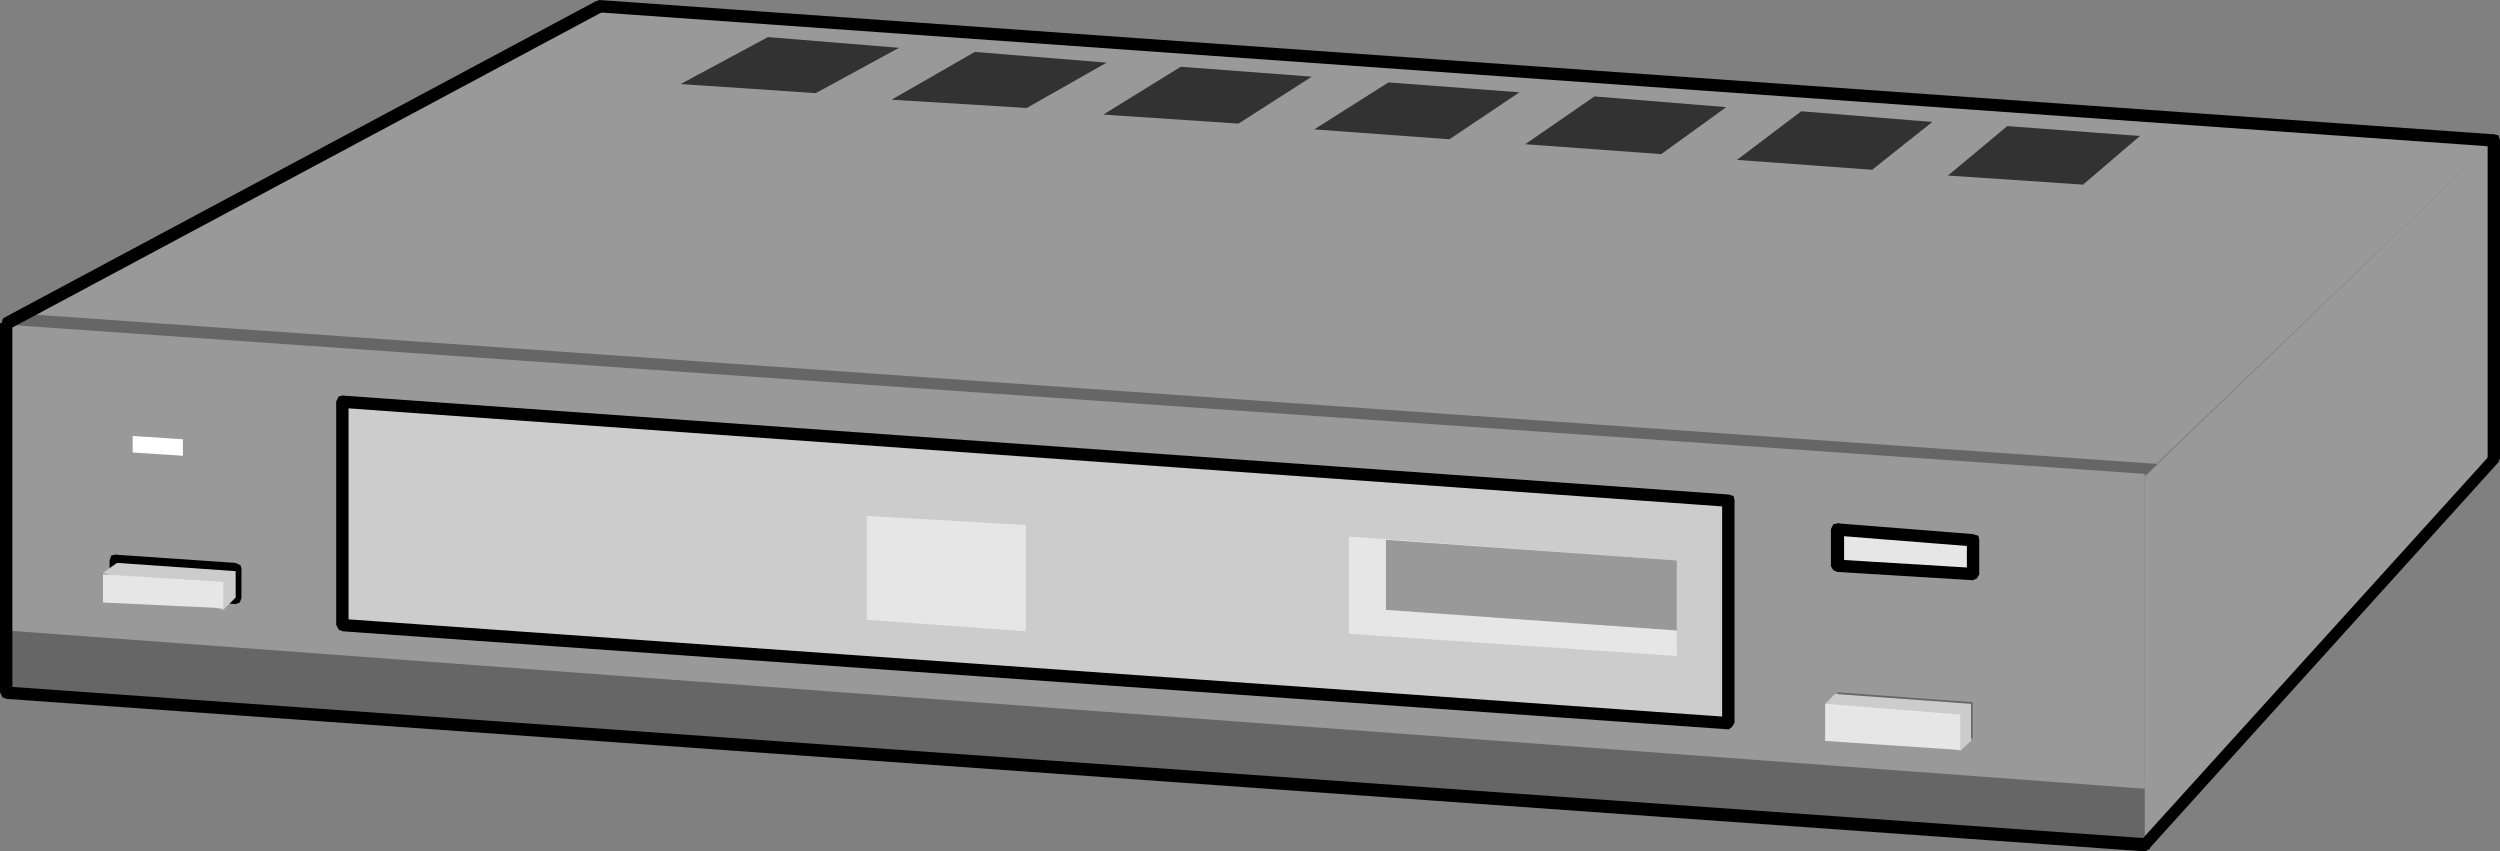 <?xml version="1.0" encoding="UTF-8" standalone="no"?>
<svg
   version="1.0"
   width="129.724mm"
   height="44.178mm"
   id="svg50"
   sodipodi:docname="Signal Converter 2.wmf"
   xmlns:inkscape="http://www.inkscape.org/namespaces/inkscape"
   xmlns:sodipodi="http://sodipodi.sourceforge.net/DTD/sodipodi-0.dtd"
   xmlns="http://www.w3.org/2000/svg"
   xmlns:svg="http://www.w3.org/2000/svg">
  <rect width="100%" height="100%" fill="#808080" stroke="none"/>
  <sodipodi:namedview
     id="namedview50"
     pagecolor="#ffffff"
     bordercolor="#000000"
     borderopacity="0.25"
     inkscape:showpageshadow="2"
     inkscape:pageopacity="0.0"
     inkscape:pagecheckerboard="0"
     inkscape:deskcolor="#d1d1d1"
     inkscape:document-units="mm" />
  <defs
     id="defs1">
    <pattern
       id="WMFhbasepattern"
       patternUnits="userSpaceOnUse"
       width="6"
       height="6"
       x="0"
       y="0" />
  </defs>
  <path
     style="fill:#999999;fill-opacity:1;fill-rule:evenodd;stroke:none"
     d="M 117.483,1.293 489.163,27.478 420.806,92.941 1.293,63.361 Z"
     id="path1" />
  <path
     style="fill:#000000;fill-opacity:1;fill-rule:evenodd;stroke:none"
     d="m 117.483,1.293 371.68,26.347 -0.162,-0.162 -68.195,65.463 v 0 L 1.293,63.361 v 0.162 L 117.645,1.293 117.483,1.131 0.808,63.523 420.968,93.103 489.324,27.478 117.483,1.131 v 0.162 l 371.68,26.347 -0.162,-0.162 -68.195,65.463 v 0 L 1.293,63.361 v 0.162 L 117.645,1.293 117.483,1.131 0.808,63.523 420.968,93.103 489.324,27.478 117.483,1.131 Z"
     id="path2" />
  <path
     style="fill:#666666;fill-opacity:1;fill-rule:evenodd;stroke:none"
     d="M 5.01,61.583 423.23,91.001 V 154.039 L 1.454,63.361 Z"
     id="path3" />
  <path
     style="fill:#000000;fill-opacity:1;fill-rule:evenodd;stroke:none"
     d="m 5.01,61.745 418.22,29.418 -0.162,-0.162 v 63.038 l 0.162,-0.162 L 1.454,63.361 1.616,63.523 5.01,61.745 4.848,61.422 1.131,63.523 423.392,154.201 423.23,91.001 5.01,61.422 v 0.323 l 418.22,29.418 -0.162,-0.162 v 63.038 l 0.162,-0.162 L 1.454,63.361 1.616,63.523 5.01,61.745 4.848,61.422 1.131,63.523 423.392,154.201 423.23,91.001 5.01,61.422 Z"
     id="path4" />
  <path
     style="fill:#999999;fill-opacity:1;fill-rule:evenodd;stroke:none"
     d="M 1.293,63.685 420.644,92.941 V 156.141 L 1.293,126.723 Z"
     id="path5" />
  <path
     style="fill:#000000;fill-opacity:1;fill-rule:evenodd;stroke:none"
     d="m 1.293,63.685 419.352,29.418 -0.162,-0.162 v 63.2 l 0.162,-0.162 -419.352,-29.418 v 0.162 -63.038 H 1.131 V 126.723 L 420.644,156.141 V 92.941 L 1.293,63.523 v 0.162 l 419.352,29.418 -0.162,-0.162 v 63.2 l 0.162,-0.162 -419.352,-29.418 v 0.162 -63.038 H 1.131 V 126.723 L 420.644,156.141 V 92.941 L 1.293,63.523 Z"
     id="path6" />
  <path
     style="fill:#666666;fill-opacity:1;fill-rule:evenodd;stroke:none"
     d="M 1.293,123.652 420.644,154.686 V 165.677 L 1.293,135.774 Z"
     id="path7" />
  <path
     style="fill:#cccccc;fill-opacity:1;fill-rule:evenodd;stroke:none"
     d="M 67.226,78.717 339.036,98.113 V 141.755 L 67.226,122.52 Z"
     id="path8" />
  <path
     style="fill:#000000;fill-opacity:1;fill-rule:evenodd;stroke:none"
     d="M 340.168,98.113 339.036,96.982 67.226,77.585 v 2.425 l 271.811,19.396 -1.293,-1.293 1.293,1.293 0.97,-0.485 0.162,-0.808 -0.162,-0.808 -0.97,-0.323 z"
     id="path9" />
  <path
     style="fill:#000000;fill-opacity:1;fill-rule:evenodd;stroke:none"
     d="m 339.036,143.048 1.131,-1.293 V 98.113 h -2.424 v 43.642 l 1.293,-1.131 -1.293,1.131 0.485,0.808 0.808,0.485 0.646,-0.485 0.485,-0.808 z"
     id="path10" />
  <path
     style="fill:#000000;fill-opacity:1;fill-rule:evenodd;stroke:none"
     d="m 65.933,122.52 1.293,1.293 271.811,19.235 v -2.425 l -271.811,-19.235 1.131,1.131 -1.131,-1.131 -0.808,0.485 -0.485,0.647 0.485,0.97 0.808,0.323 z"
     id="path11" />
  <path
     style="fill:#000000;fill-opacity:1;fill-rule:evenodd;stroke:none"
     d="m 67.226,77.585 -1.293,1.131 v 43.803 h 2.424 V 78.717 l -1.131,1.293 1.131,-1.293 -0.323,-0.97 -0.808,-0.162 -0.808,0.162 -0.485,0.97 z"
     id="path12" />
  <path
     style="fill:#999999;fill-opacity:1;fill-rule:evenodd;stroke:none"
     d="m 22.624,109.913 23.594,1.616 v 5.819 l -23.594,-1.94 z"
     id="path13" />
  <path
     style="fill:#000000;fill-opacity:1;fill-rule:evenodd;stroke:none"
     d="m 47.349,111.529 -1.131,-1.131 -23.594,-1.616 v 2.425 l 23.594,1.616 -1.293,-1.293 1.293,1.293 0.97,-0.485 0.162,-0.808 -0.162,-0.647 -0.97,-0.485 z"
     id="path14" />
  <path
     style="fill:#000000;fill-opacity:1;fill-rule:evenodd;stroke:none"
     d="m 46.218,118.479 1.131,-1.131 v -5.819 h -2.424 v 5.819 l 1.293,-1.293 -1.293,1.293 0.485,0.808 0.808,0.323 0.808,-0.323 0.323,-0.808 z"
     id="path15" />
  <path
     style="fill:#000000;fill-opacity:1;fill-rule:evenodd;stroke:none"
     d="m 21.493,115.408 1.131,1.293 23.594,1.778 v -2.425 l -23.594,-1.778 1.293,1.131 -1.293,-1.131 -0.808,0.323 -0.323,0.808 0.323,0.808 0.808,0.485 z"
     id="path16" />
  <path
     style="fill:#000000;fill-opacity:1;fill-rule:evenodd;stroke:none"
     d="m 22.624,108.781 -1.131,1.131 v 5.496 h 2.424 v -5.496 l -1.293,1.293 1.293,-1.293 -0.323,-0.97 -0.97,-0.162 -0.808,0.162 -0.323,0.97 z"
     id="path17" />
  <path
     style="fill:#cccccc;fill-opacity:1;fill-rule:evenodd;stroke:none"
     d="m 20.2,112.337 2.747,-1.94 23.27,1.616 v 5.172 l -2.424,2.425 z"
     id="path18" />
  <path
     style="fill:#e6e6e6;fill-opacity:1;fill-rule:evenodd;stroke:none"
     d="m 20.2,112.66 23.594,1.455 v 5.172 l -23.594,-1.131 z"
     id="path19" />
  <path
     style="fill:#000000;fill-opacity:1;fill-rule:evenodd;stroke:none"
     d="m 43.794,114.115 2.262,-1.94 -0.162,-0.162 -2.262,1.94 0.162,0.162 2.262,-1.94 -0.162,-0.162 -2.262,1.94 z"
     id="path20" />
  <path
     style="fill:#e6e6e6;fill-opacity:1;fill-rule:evenodd;stroke:none"
     d="m 360.368,103.77 26.502,2.101 v 6.789 l -26.502,-1.616 z"
     id="path21" />
  <path
     style="fill:#000000;fill-opacity:1;fill-rule:evenodd;stroke:none"
     d="m 388.163,105.872 -1.293,-1.131 -26.502,-2.101 v 2.425 l 26.502,2.101 -1.131,-1.293 1.131,1.293 1.131,-0.485 0.162,-0.808 -0.162,-0.808 -1.131,-0.323 z"
     id="path22" />
  <path
     style="fill:#000000;fill-opacity:1;fill-rule:evenodd;stroke:none"
     d="m 386.87,113.792 1.293,-1.131 v -6.789 h -2.424 v 6.789 l 1.131,-1.293 -1.131,1.293 0.323,0.808 0.808,0.323 0.808,-0.323 0.485,-0.808 z"
     id="path23" />
  <path
     style="fill:#000000;fill-opacity:1;fill-rule:evenodd;stroke:none"
     d="m 359.075,111.044 1.293,1.131 26.502,1.616 v -2.425 l -26.502,-1.616 1.293,1.293 -1.293,-1.293 -0.808,0.323 -0.485,0.97 0.485,0.808 0.808,0.323 z"
     id="path24" />
  <path
     style="fill:#000000;fill-opacity:1;fill-rule:evenodd;stroke:none"
     d="m 360.368,102.639 -1.293,1.131 v 7.274 h 2.586 v -7.274 l -1.293,1.293 1.293,-1.293 -0.485,-0.97 -0.808,-0.162 -0.808,0.162 -0.485,0.97 z"
     id="path25" />
  <path
     style="fill:#666666;fill-opacity:1;fill-rule:evenodd;stroke:none"
     d="m 360.368,135.774 26.502,1.94 v 7.112 l -26.502,-1.778 z"
     id="path26" />
  <path
     style="fill:#000000;fill-opacity:1;fill-rule:evenodd;stroke:none"
     d="m 360.368,135.936 26.502,1.94 -0.162,-0.162 v 7.112 l 0.162,-0.162 -26.502,-1.778 0.162,0.162 v -7.274 h -0.323 l 0.162,7.274 26.664,1.94 v -7.274 l -26.664,-1.94 v 0.162 l 26.502,1.94 -0.162,-0.162 v 7.112 l 0.162,-0.162 -26.502,-1.778 0.162,0.162 v -7.274 h -0.323 l 0.162,7.274 26.664,1.94 v -7.274 l -26.664,-1.94 z"
     id="path27" />
  <path
     style="fill:#cccccc;fill-opacity:1;fill-rule:evenodd;stroke:none"
     d="m 359.883,136.098 26.664,1.94 v 7.274 l -2.101,1.94 -26.502,-9.213 z"
     id="path28" />
  <path
     style="fill:#e6e6e6;fill-opacity:1;fill-rule:evenodd;stroke:none"
     d="m 357.944,138.037 26.502,2.101 v 6.95 l -26.502,-1.778 z"
     id="path29" />
  <path
     style="fill:#e6e6e6;fill-opacity:1;fill-rule:evenodd;stroke:none"
     d="m 170.003,101.184 31.189,1.778 v 20.851 l -31.189,-2.263 z"
     id="path30" />
  <path
     style="fill:#e6e6e6;fill-opacity:1;fill-rule:evenodd;stroke:none"
     d="m 264.539,105.225 64.317,4.687 v 18.75 l -64.317,-4.364 z"
     id="path31" />
  <path
     style="fill:#999999;fill-opacity:1;fill-rule:evenodd;stroke:none"
     d="m 271.811,105.872 57.045,4.041 v 13.739 l -57.045,-4.041 z"
     id="path32" />
  <path
     style="fill:#000000;fill-opacity:1;fill-rule:evenodd;stroke:none"
     d="m 384.608,140.139 1.939,-1.94 -0.162,-0.162 -1.939,2.101 h 0.162 l 1.939,-1.94 -0.162,-0.162 -1.939,2.101 z"
     id="path33" />
  <path
     style="fill:#ffffff;fill-opacity:1;fill-rule:evenodd;stroke:none"
     d="m 26.018,85.506 9.858,0.647 v 3.233 l -9.858,-0.647 z"
     id="path34" />
  <path
     style="fill:#323232;fill-opacity:1;fill-rule:evenodd;stroke:none"
     d="M 159.984,18.265 133.481,16.487 150.611,7.274 176.305,9.375 Z"
     id="path35" />
  <path
     style="fill:#323232;fill-opacity:1;fill-rule:evenodd;stroke:none"
     d="M 217.029,12.284 201.353,21.174 174.851,19.558 191.173,10.183 Z"
     id="path36" />
  <path
     style="fill:#323232;fill-opacity:1;fill-rule:evenodd;stroke:none"
     d="m 257.267,15.032 -14.382,9.213 -26.502,-1.778 15.19,-9.375 z"
     id="path37" />
  <path
     style="fill:#323232;fill-opacity:1;fill-rule:evenodd;stroke:none"
     d="m 297.99,18.103 -13.736,9.213 -26.502,-1.94 14.544,-9.213 z"
     id="path38" />
  <path
     style="fill:#323232;fill-opacity:1;fill-rule:evenodd;stroke:none"
     d="m 338.552,21.013 -12.766,9.213 -26.664,-1.94 13.574,-9.375 z"
     id="path39" />
  <path
     style="fill:#323232;fill-opacity:1;fill-rule:evenodd;stroke:none"
     d="m 378.952,23.922 -11.797,9.375 -26.502,-1.94 12.605,-9.537 z"
     id="path40" />
  <path
     style="fill:#323232;fill-opacity:1;fill-rule:evenodd;stroke:none"
     d="m 408.524,36.207 -26.502,-1.778 11.635,-9.698 26.018,1.94 z"
     id="path41" />
  <path
     style="fill:#000000;fill-opacity:1;fill-rule:evenodd;stroke:none"
     d="m 486.092,27.317 -65.933,63.2 v 0.162 l 66.094,-63.2 -0.162,-0.162 -65.933,63.2 v 0.162 l 66.094,-63.2 z"
     id="path42" />
  <path
     style="fill:#999999;fill-opacity:1;fill-rule:evenodd;stroke:none"
     d="m 420.644,93.426 68.518,-65.948 v 62.715 l -68.518,75.969 z"
     id="path43" />
  <path
     style="fill:#000000;fill-opacity:1;fill-rule:evenodd;stroke:none"
     d="m 420.644,93.426 68.518,-65.786 -0.162,-0.162 v 62.715 0 l -68.518,75.807 0.162,0.162 V 93.426 h -0.162 V 166.485 L 489.324,90.193 V 27.155 l -68.842,66.271 h 0.162 l 68.518,-65.786 -0.162,-0.162 v 62.715 0 l -68.518,75.807 0.162,0.162 V 93.426 h -0.162 V 166.485 L 489.324,90.193 V 27.155 l -68.842,66.271 z"
     id="path44" />
  <path
     style="fill:#000000;fill-opacity:1;fill-rule:evenodd;stroke:none"
     d="M 2.424,63.361 1.939,64.493 118.291,2.263 116.998,0.162 0.646,62.392 0,63.361 0.646,62.392 0.323,63.2 0.485,64.008 1.131,64.655 1.939,64.493 Z"
     id="path45" />
  <path
     style="fill:#000000;fill-opacity:1;fill-rule:evenodd;stroke:none"
     d="m 1.293,134.643 1.131,1.131 V 63.361 H 0 v 72.413 L 1.293,137.068 0,135.774 l 0.485,0.97 0.808,0.323 0.808,-0.323 0.323,-0.97 z"
     id="path46" />
  <path
     style="fill:#000000;fill-opacity:1;fill-rule:evenodd;stroke:none"
     d="m 419.836,164.869 0.808,-0.485 L 1.293,134.643 v 2.425 l 419.352,29.903 0.808,-0.485 -0.808,0.485 0.97,-0.485 0.162,-0.808 -0.162,-0.808 -0.97,-0.485 z"
     id="path47" />
  <path
     style="fill:#000000;fill-opacity:1;fill-rule:evenodd;stroke:none"
     d="m 487.87,89.87 0.485,-0.647 -68.518,75.646 1.616,1.616 68.518,-75.807 0.323,-0.808 -0.323,0.808 0.323,-0.808 -0.323,-0.647 -0.808,-0.485 -0.808,0.485 z"
     id="path48" />
  <path
     style="fill:#000000;fill-opacity:1;fill-rule:evenodd;stroke:none"
     d="m 489.163,28.771 -1.293,-1.293 v 62.392 h 2.424 V 27.478 l -1.131,-1.131 1.131,1.131 -0.323,-0.97 -0.808,-0.162 -0.808,0.162 -0.485,0.97 z"
     id="path49" />
  <path
     style="fill:#000000;fill-opacity:1;fill-rule:evenodd;stroke:none"
     d="m 118.291,2.263 -0.808,0.162 371.68,26.347 V 26.347 L 117.483,0 116.998,0.162 117.483,0 l -0.808,0.485 -0.323,0.808 0.323,0.647 0.808,0.485 z"
     id="path50" />
</svg>
